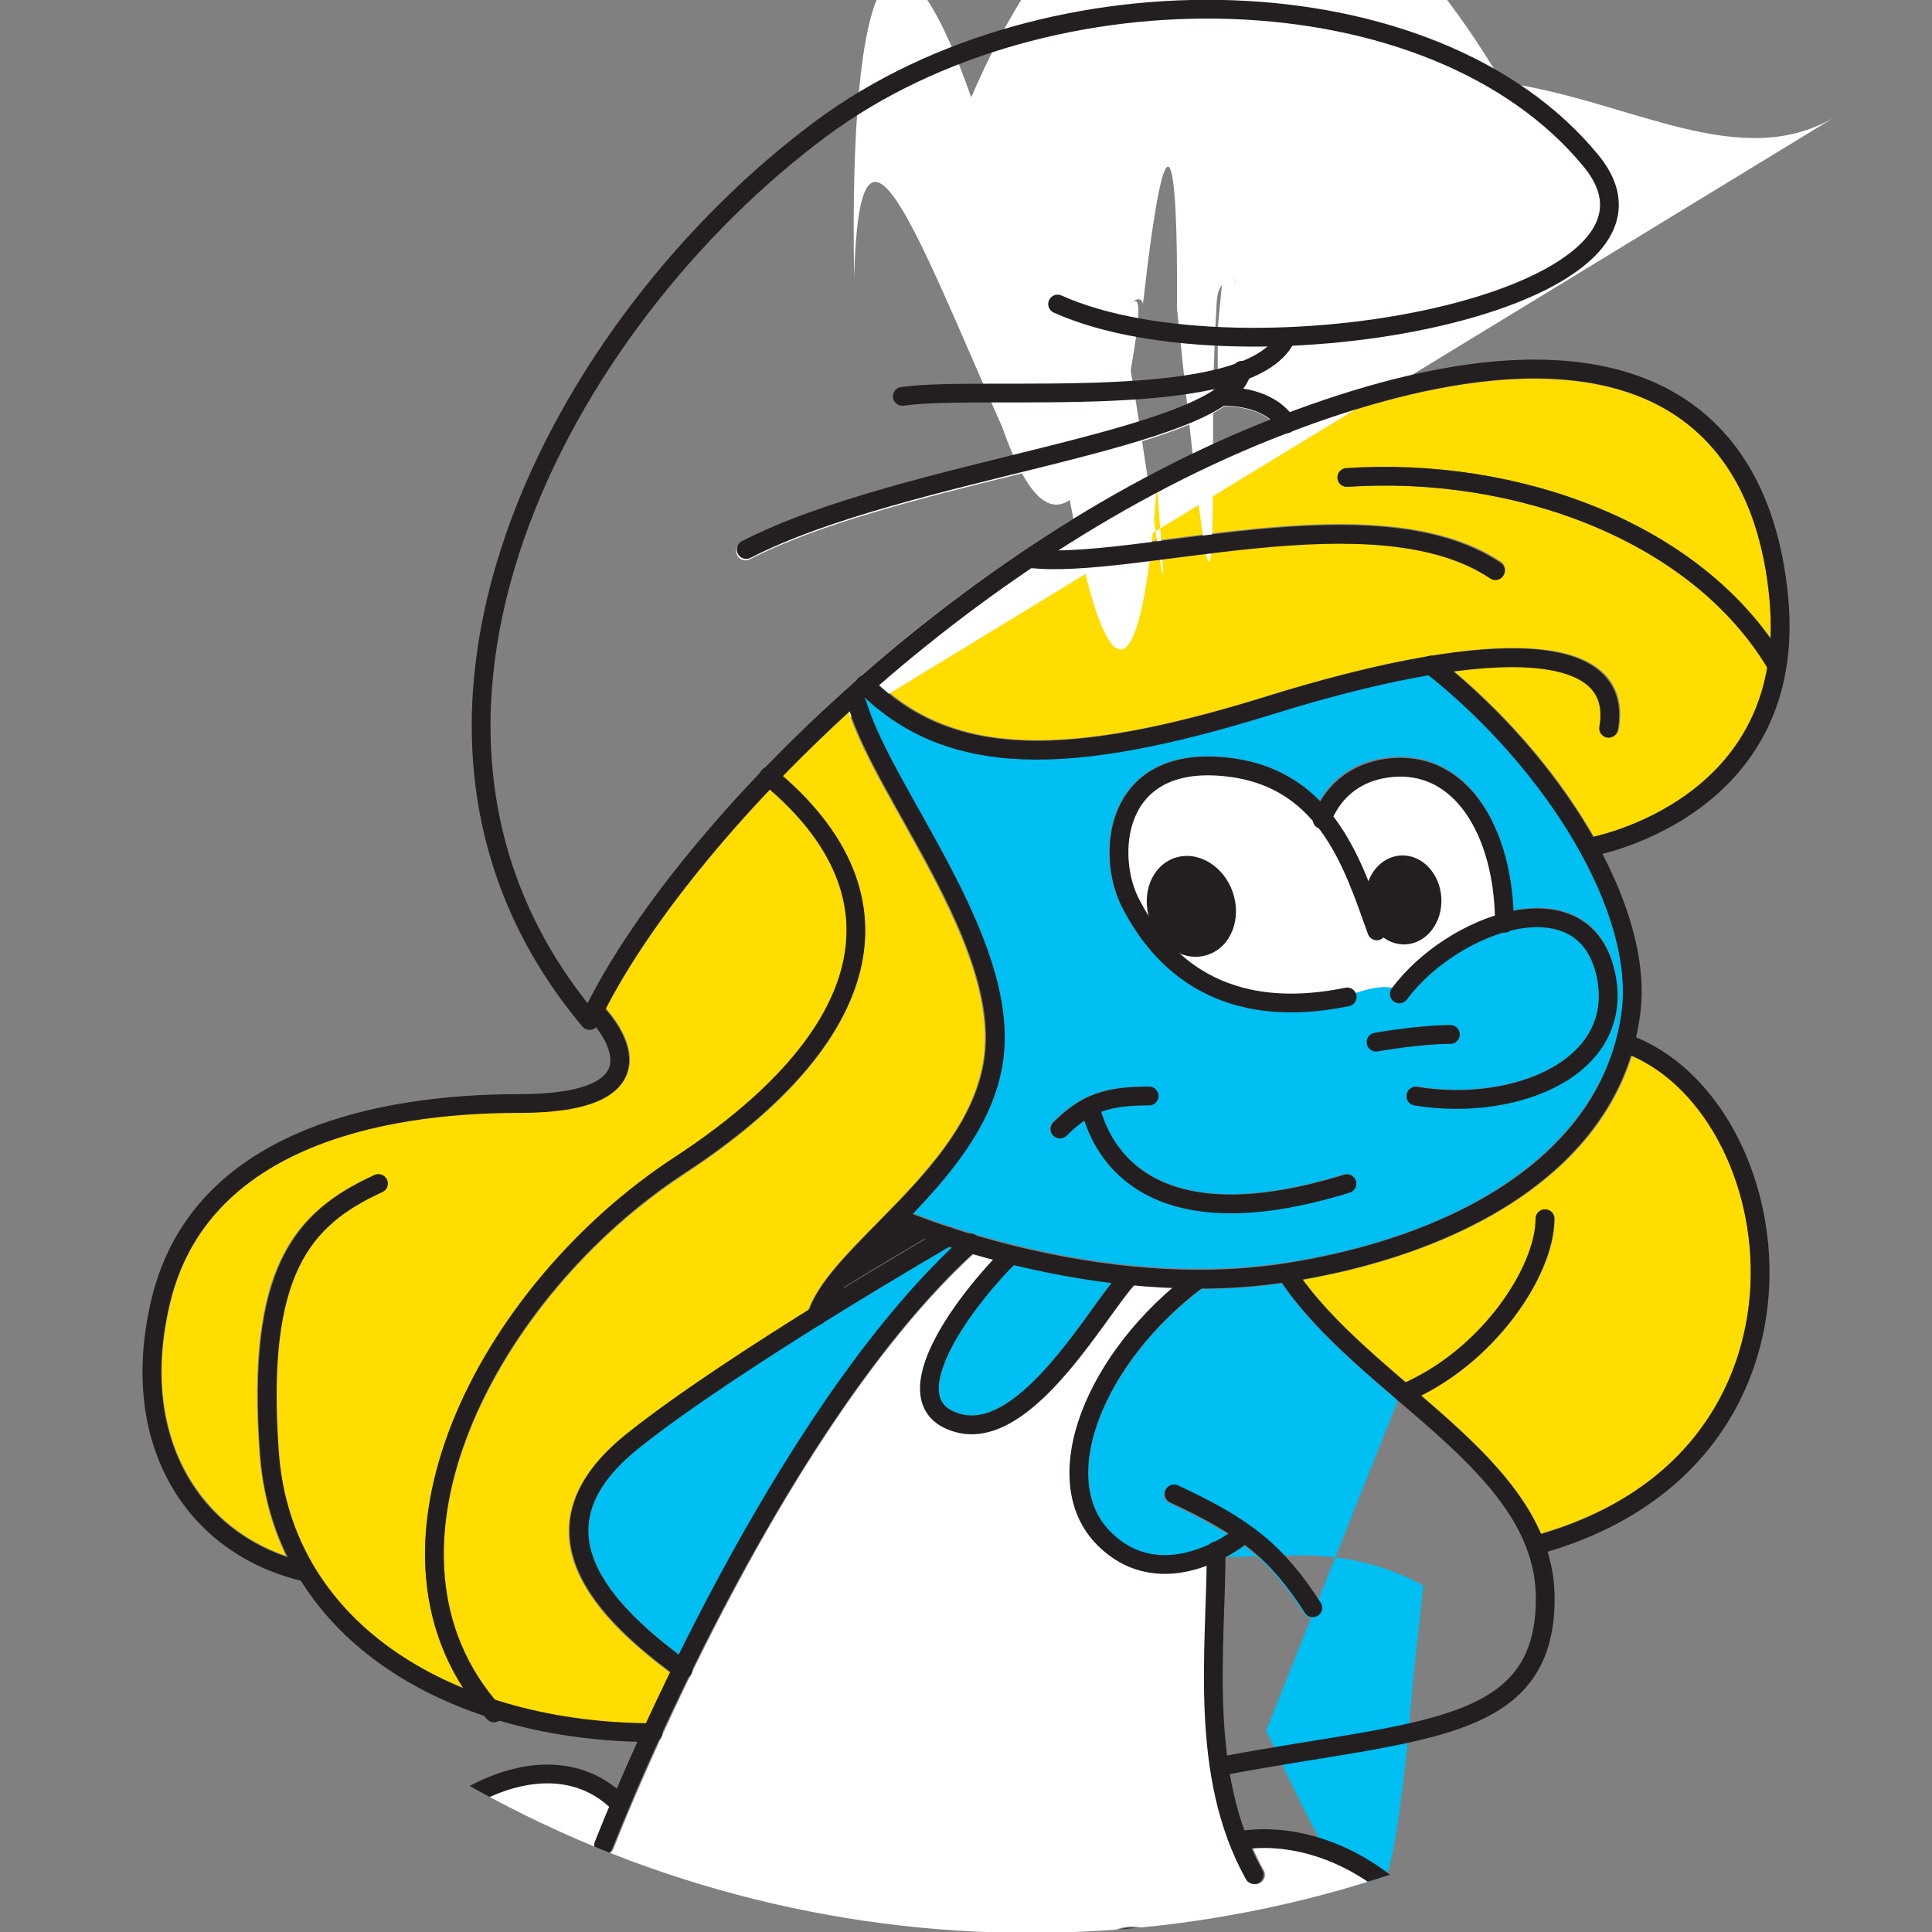 <?xml version="1.0" encoding="UTF-8"?>
<svg width="12.868mm" height="12.868mm" version="1.1" viewBox="0 0 12.868 12.868" xmlns="http://www.w3.org/2000/svg"><rect x="0" y="0" width="12.868" height="12.868" fill="#808080" stroke="none"/><defs><clipPath id="clipPath1"><circle cx="105.39" cy="147.35" r="7.604" style="fill:none;opacity:.5;paint-order:stroke fill markers;stroke-linecap:round;stroke-linejoin:round;stroke-width:.049"/></clipPath></defs><g transform="translate(-99.483 -142.08)"><g transform="translate(.953 -2.0783e-5)" clip-path="url(#clipPath1)"><path d="m107.84 151.41c-.282-.242-.573-.492-.773-.782-.179.026-.359.037-.535.038-.43.327-.724.785-.752 1.171-.013.185.038.34.147.45.231.231.505.158.667.08.005-.004.011-.006.017-.008.043-.022.077-.043.099-.058-.108-.069-.234-.136-.392-.21-.031-.015-.045-.051-.03-.083.015-.031.051-.045.083-.03.494.23.707.405.95.781.019.029.01.067-.019.086-.01.007-.022.01-.034.01-.021 0-.041-.01-.053-.029-.126-.196-.242-.332-.398-.451-.002.002-.003.004-.005.005s-.047.035-.12.074c-7e-4.113-.005.23-.009.353-.01.309-.021.641.019.964.196-.036.378-.066.554-.095.967-.157 1.499-.244 1.499-.951 0-.53-.445-.912-.917-1.317" clip-path="none" style="fill:#00bff2"/><path d="m104.88 150.39c-.008-.003-.017-.005-.025-.008-.186.108-1.458.852-2.071 1.343-.227.182-.339.37-.335.56.006.249.206.517.609.819.434-.878 1.081-2.009 1.822-2.714" clip-path="none" style="fill:#00bff2"/><path d="m109.4 149.11c-.117.374-.369.693-.75.952-.378.256-.875.443-1.441.542.182.247.435.468.685.683.538-.246.867-.794.867-1.09 0-.035.028-.062.062-.062.035 0 .062.028.062.062 0 .361-.361.913-.888 1.178.324.279.644.569.796.919 1.213-.356 1.381-1.282 1.396-1.669.026-.677-.302-1.3-.789-1.515" clip-path="none" style="fill:#fd0"/><path d="m107.5 145.2c1.168-.078 2.275.371 2.821 1.128.004-.085.002-.174-.007-.267-.058-.589-.283-1.007-.668-1.241-.564-.343-1.479-.279-2.646.186-.498.199-.973.45-1.416.733.211-.003.476-.037.754-.073.732-.094 1.642-.212 2.19.156.029.019.036.058.017.086-.012.018-.032.028-.052.028-.012 0-.024-.004-.035-.011-.509-.342-1.394-.228-2.105-.136-.38.049-.709.091-.949.067-.364.245-.705.509-1.017.78.515.474 1.251.495 2.592.077.294-.091.687-.2 1.067-.264.006-.002.012-.003.018-.003.472-.077.92-.083 1.132.103.106.093.145.224.116.388-.006.034-.038.057-.072.051-.034-.006-.057-.038-.051-.072.021-.12-.004-.209-.076-.273-.142-.125-.455-.156-.901-.095.391.329.713.717.934 1.104.09-.021.364-.097.624-.286.294-.214.471-.498.53-.844-.486-.797-1.605-1.278-2.793-1.199-.035.002-.064-.024-.067-.058-.002-.034.024-.064.058-.066" clip-path="none" style="fill:#fd0"/><path d="m104.14 150.66c.236-.145.437-.264.557-.334-.11-.039-.174-.066-.176-.067-.002-.001-.005-.002-.007-.004-.018.018-.036.036-.053.054-.125.127-.24.243-.321.351" clip-path="none" style="fill:#231f20"/><path d="m103.6 147.22c.001-.001.001-.001.001-.002.003-.004.006-.007.01-.009.836-.874 2.004-1.781 3.338-2.313.015-.006.029-.011.044-.017-.049-.041-.142-.09-.308-.093-.261.177-.784.307-1.402.46-.607.15-1.296.321-1.759.559-.009.005-.019.007-.029.007-.023 0-.044-.012-.055-.034-.016-.031-.004-.068.027-.084.476-.244 1.172-.417 1.786-.569.558-.138 1.131-.28 1.37-.445.005-.005.011-.01.018-.013 0-0.0.001-7e-4.001-.001-.395.095-.942.095-1.416.095-.283 0-.528 0-.677.021-.003 0-.006 0-.009 0-.031 0-.058-.022-.062-.053-.005-.034.019-.066.053-.07.157-.023.406-.023.694-.023.589-0 1.447-.001 1.737-.241-.563.009-1.07-.069-1.42-.226-.031-.014-.045-.051-.031-.082s.051-.045.083-.031c.445.2 1.196.267 1.959.174.754-.092 1.349-.314 1.553-.58.109-.143.099-.29-.031-.449-.483-.591-1.337-.951-2.344-.987-1-.036-1.984.248-2.7.78-1.199.89-2.07 2.278-2.217 3.536-.099.842.111 1.595.623 2.24.216-.426.619-.98 1.162-1.549" clip-path="none" style="fill:#fff"/><path d="m105.75 149.54c-.04.027-.079.06-.12.102-.012.012-.028.018-.044.018s-.032-.006-.044-.018c-.024-.024-.024-.064 0-.088.073-.073.142-.126.218-.163.001-.001.002-.001.003-.001.111-.054.238-.074.417-.074.034 0 .062.028.062.062 0 .035-.028.062-.062.062-.135 0-.233.011-.317.042.043.142.137.316.338.43.291.165.721.161 1.28-.011.033-.01.068.008.078.041.01.033-.008.068-.041.078-.297.092-.561.138-.792.138-.23 0-.426-.046-.586-.137-.226-.128-.336-.32-.389-.481m.271-2.164c.086-.131.264-.281.626-.257.303.021.515.134.671.294.058-.102.182-.248.427-.285.194-.03.372.02.516.143.204.175.331.497.346.872.103-.02.202-.023.291-.004.14.029.32.121.385.399.054.23.002.437-.151.601-.191.205-.533.323-.901.323-.092 0-.187-.007-.28-.023-.034-.005-.057-.037-.051-.072.006-.034.038-.057.072-.051.428.07.858-.035 1.07-.262.125-.134.165-.298.12-.488-.041-.171-.138-.274-.289-.305-.09-.019-.195-.011-.304.018-.004.001-.007.002-.011.003-.24.067-.497.235-.657.45-.021.028-.06.034-.087.013-.028-.021-.034-.06-.013-.087.169-.226.428-.403.682-.483-.009-.352-.121-.653-.304-.81-.117-.1-.257-.139-.416-.114-.233.036-.327.194-.358.263.102.133.176.287.238.441.036-.1.118-.173.217-.178.14-.008.261.119.27.282.009.164-.097.303-.236.31-.056.003-.109-.016-.153-.049-.006.007-.015.013-.024.016-.032.012-.068-.005-.08-.038l-.018-.051c-.082-.23-.169-.474-.319-.665-.012-.007-.021-.019-.026-.032-.143-.168-.34-.288-.636-.307-.242-.016-.415.051-.513.201-.121.185-.099.456-.015.618.023.046.048.089.075.13-.052-.172.02-.349.167-.401.152-.053.326.047.388.225.062.177-.01.365-.162.418-.067.024-.139.017-.203-.013.272.252.644.331 1.111.235.034-.007.067.015.074.048.007.034-.015.067-.049.074-.134.028-.262.041-.384.041-.505 0-.891-.238-1.128-.701-.102-.198-.126-.517.022-.743m1.675 1.708c-.03 0-.056-.021-.061-.051-.006-.034.017-.066.05-.072.012-.002.294-.052.506-.052.035 0 .062.028.062.062 0 .034-.028.062-.062.062-.201 0-.481.05-.484.05-.004 7e-4-.007.001-.011.001m-.61 1.408c1.29-.2 2.129-.825 2.245-1.673.086-.628-.467-1.59-1.289-2.247-.297.051-.644.138-1.032.258-.647.201-1.16.303-1.578.303-.487 0-.847-.138-1.144-.417l-.007.007c.005.006.009.013.012.021.06.201.202.456.353.725.292.521.622 1.112.562 1.638-.048.419-.324.755-.607 1.05.217.086 1.359.507 2.485.333" clip-path="none" style="fill:#00bff2"/><path d="m103.09 149.9c-.842.551-1.481 1.471-1.588 2.29-.061.466.05.884.322 1.215.321.102.667.154 1.011.157.049-.106.102-.22.16-.339-.448-.332-.67-.636-.677-.93-.006-.231.122-.453.381-.66.312-.25.791-.563 1.214-.827.066-.182.246-.365.453-.576.313-.318.667-.677.718-1.126.055-.486-.265-1.058-.547-1.563-.147-.263-.286-.511-.354-.719-.157.143-.305.288-.444.431.387.336.573.703.551 1.091-.029.524-.444 1.062-1.201 1.556" clip-path="none" style="fill:#fd0"/><path d="m104.79 151.38c.015.058.062.096.141.117.309.083.656-.398.885-.715.043-.06.082-.113.116-.157-.237-.029-.457-.073-.651-.12-.287.294-.544.681-.492.873" clip-path="none" style="fill:#00bff2"/><path d="m101.38 152.17c.112-.853.772-1.809 1.644-2.378.722-.472 1.118-.977 1.145-1.459.019-.349-.154-.683-.513-.994-.504.534-.881 1.052-1.091 1.456.072.081.212.27.14.443-.07.168-.303.249-.713.249-.753 0-2.057.164-2.325 1.261-.111.455-.066.866.132 1.189.146.238.364.411.636.506-.096-.201-.158-.427-.177-.681-.089-1.22.212-1.604.762-1.855.031-.015.068-.001.083.031.014.031 0.0.068-.031.083-.5.228-.773.585-.689 1.732.021.287.103.538.229.753.004.005.007.01.009.015.222.368.578.633.994.803-.211-.329-.292-.723-.236-1.155" clip-path="none" style="fill:#fd0"/><path transform="matrix(.353 0 0 -.353 101.79 154.62)" d="m0 0c.618-.25.848-.886 1.071-1.502.244-.675.474-1.313 1.178-1.481 1.197-.286 1.796.242 2.325.708.357.314.694.611 1.155.611.555 0 .802-.459 1.042-.903.291-.539.591-1.096 1.452-1.096.901 0 1.679.884 2.366 1.664.553.629 1.03 1.172 1.519 1.172.523 0 .889-.392 1.244-.772.377-.402.766-.818 1.355-.818.497 0 .956.247 1.486.533.538.29 1.129.608 1.895.758-.276.141-.594.355-.921.683-.779.779-1.821 1.192-2.77 1.111.064-.147.135-.291.213-.433.048-.085.017-.193-.068-.24-.027-.015-.057-.023-.086-.023-.062 0-.122.033-.154.091-.125.224-.23.453-.32.687 0 .001-.001.002-.001.003-.543 1.419-.491 2.998-.444 4.415.01.287.019.563.023.829-.233-.087-.509-.156-.802-.156-.412 0-.857.135-1.263.541-.386.386-.566.922-.521 1.552.079 1.087.826 2.345 1.939 3.305-.248.01-.493.028-.733.05-.12-.135-.279-.355-.46-.605-.645-.892-1.59-2.199-2.594-2.199-.098 0-.196.012-.294.038-.439.117-.596.382-.65.583-.228.846.858 2.142 1.344 2.668-.131.035-.257.07-.376.105-2.178-1.997-4.086-5.366-5.328-7.909l-.009-.018c-.818-1.674-1.346-2.987-1.472-3.307-.028-.069-.094-.112-.165-.112-.021 0-.043.004-.065.013-.09.035-.135.138-.099.229.044.111.136.342.272.666-.4.372-.922.522-1.513.431-1.022-.157-2.127-.994-2.868-2.142.921.388 1.595.473 2.097.27" clip-path="none" style="fill:#fff"/><path d="m108.55 148.23c.052-.488-.21-.999-.637-1.037-.428-.038-.577.346-.577.346-.38-.417-1.007-.566-1.279-.051-.272.514.189 1.053.523 1.158.334.105.578.19.939.061.361-.129.336.022.336-.002.182-.21.483-.442.695-.474" clip-path="none" style="fill:#fff"/><path d="m109.13 147.72s1.387-.248 1.247-1.666c-.14-1.419-1.247-1.964-3.399-1.107-2.151.858-3.991 2.791-4.521 3.93-1.653-1.966-.183-4.66 1.543-5.941 1.512-1.122 4.083-1.062 5.129.218.764.936-2.308 1.512-3.555.951" clip-path="none" style="fill:none;stroke-linecap:round;stroke-linejoin:round;stroke-miterlimit:10;stroke-width:.125;stroke:#231f20"/><path d="m104.54 144.72c.546-.078 2.306.121 2.556-.391" clip-path="none" style="fill:none;stroke-linecap:round;stroke-linejoin:round;stroke-miterlimit:10;stroke-width:.125;stroke:#231f20"/><path d="m103.5 145.74c1.06-.546 3.205-.72 3.302-1.194" clip-path="none" style="fill:none;stroke-linecap:round;stroke-linejoin:round;stroke-miterlimit:10;stroke-width:.125;stroke:#231f20"/><path d="m106.67 144.72c.343 0 .429.183.429.183" clip-path="none" style="fill:none;stroke-linecap:round;stroke-linejoin:round;stroke-miterlimit:10;stroke-width:.125;stroke:#231f20"/><path d="m104.29 146.64c.561.561 1.359.554 2.7.137 1.341-.418 2.364-.473 2.254.154" clip-path="none" style="fill:none;stroke-linecap:round;stroke-linejoin:round;stroke-miterlimit:10;stroke-width:.125;stroke:#231f20"/><path d="m108.06 146.51c.823.649 1.426 1.633 1.332 2.321-.138 1.012-1.185 1.554-2.297 1.726-1.278.198-2.556-.352-2.556-.352" clip-path="none" style="fill:none;stroke-linecap:round;stroke-linejoin:round;stroke-miterlimit:10;stroke-width:.125;stroke:#231f20"/><path d="m107.1 150.56c.513.781 1.722 1.264 1.722 2.166s-.828.869-2.126 1.111" clip-path="none" style="fill:none;stroke-linecap:round;stroke-linejoin:round;stroke-miterlimit:10;stroke-width:.125;stroke:#231f20"/><path d="m106.51 150.6c-.693.518-1.017 1.337-.627 1.727.39.39.891 0 .891 0" clip-path="none" style="fill:none;stroke-linecap:round;stroke-linejoin:round;stroke-miterlimit:10;stroke-width:.125;stroke:#231f20"/><path d="m106.63 152.41c0 .651-.121 1.486.253 2.156" clip-path="none" style="fill:none;stroke-linecap:round;stroke-linejoin:round;stroke-miterlimit:10;stroke-width:.125;stroke:#231f20"/><path d="m106.35 152.03c.473.22.682.383.924.759" clip-path="none" style="fill:none;stroke-linecap:round;stroke-linejoin:round;stroke-miterlimit:10;stroke-width:.125;stroke:#231f20"/><path transform="matrix(.353 0 0 -.353 106.78 154.34)" d="m0 0c1.027.175 2.242-.23 3.146-1.134s1.714-.896 1.714-.896c-2.119 0-3.051-1.379-4.299-1.379-1.249 0-1.644 1.59-2.599 1.59-.956 0-2.171-2.837-3.886-2.837-1.714 0-1.464 2-2.493 2-1.028 0-1.434-1.813-3.522-1.314s-.467 4.582-4.737 2.493c1.153 2.213 3.615 3.553 4.987 2.182" clip-path="none" style="fill:none;stroke-linecap:round;stroke-linejoin:round;stroke-miterlimit:10;stroke-width:.354;stroke:#231f20"/><path transform="matrix(.353 0 0 -.353 102.55 154.37)" d="m0 0c.873 2.213 3.658 8.422 6.925 11.364" clip-path="none" style="fill:none;stroke-linecap:round;stroke-linejoin:round;stroke-miterlimit:10;stroke-width:.354;stroke:#231f20"/><path d="m105.26 150.44c-.343.343-.808.996-.346 1.119.462.123.942-.781 1.14-.979" clip-path="none" style="fill:none;stroke-linecap:round;stroke-linejoin:round;stroke-miterlimit:10;stroke-width:.125;stroke:#231f20"/><path d="m103.08 153.2c-.644-.465-1.006-.985-.336-1.522.671-.537 2.102-1.362 2.102-1.362" clip-path="none" style="fill:none;stroke-linecap:round;stroke-linejoin:round;stroke-miterlimit:10;stroke-width:.125;stroke:#231f20"/><path d="m104.24 146.77c.176.59 1.002 1.558.913 2.339-.088.781-1.044 1.295-1.182 1.736" clip-path="none" style="fill:none;stroke-linecap:round;stroke-linejoin:round;stroke-miterlimit:10;stroke-width:.125;stroke:#231f20"/><path d="m102.88 153.62c-1.312 0-2.467-.652-2.555-1.863-.088-1.211.22-1.563.726-1.794" clip-path="none" style="fill:none;stroke-linecap:round;stroke-linejoin:round;stroke-miterlimit:10;stroke-width:.125;stroke:#231f20"/><path d="m100.56 152.55c-.738-.173-1.188-.867-.958-1.812.258-1.054 1.42-1.308 2.386-1.308.957 0 .655-.462.497-.62" clip-path="none" style="fill:none;stroke-linecap:round;stroke-linejoin:round;stroke-miterlimit:10;stroke-width:.125;stroke:#231f20"/><path d="m109.36 149.03c1.113.4 1.465 2.779-.602 3.343" clip-path="none" style="fill:none;stroke-linecap:round;stroke-linejoin:round;stroke-miterlimit:10;stroke-width:.125;stroke:#231f20"/><path d="m105.59 149.6c.176-.176.319-.22.594-.22" clip-path="none" style="fill:none;stroke-linecap:round;stroke-linejoin:round;stroke-miterlimit:10;stroke-width:.125;stroke:#231f20"/><path d="m105.79 149.45c.099.407.501.888 1.711.514" clip-path="none" style="fill:none;stroke-linecap:round;stroke-linejoin:round;stroke-miterlimit:10;stroke-width:.125;stroke:#231f20"/><path d="m107.85 148.7c.352-.473 1.22-.786 1.372-.144.148.629-.591.935-1.262.825" clip-path="none" style="fill:none;stroke-linecap:round;stroke-linejoin:round;stroke-miterlimit:10;stroke-width:.125;stroke:#231f20"/><path d="m108.55 148.23c0-.603-.29-1.109-.792-1.032-.34.052-.422.341-.422.341" clip-path="none" style="fill:none;stroke-linecap:round;stroke-linejoin:round;stroke-miterlimit:10;stroke-width:.125;stroke:#231f20"/><path d="m107.7 148.28c-.165-.462-.347-1.049-1.053-1.096-.706-.047-.746.601-.588.909.158.308.531.814 1.444.627" clip-path="none" style="fill:none;stroke-linecap:round;stroke-linejoin:round;stroke-miterlimit:10;stroke-width:.125;stroke:#231f20"/><path d="m108.19 148.97c-.209 0-.495.051-.495.051" clip-path="none" style="fill:none;stroke-linecap:round;stroke-linejoin:round;stroke-miterlimit:10;stroke-width:.125;stroke:#231f20"/><path d="m106.74 148.02c.062.178-.01.365-.162.418-.152.054-.325-.047-.388-.225-.062-.178.01-.365.162-.418.152-.053.325.048.388.225" clip-path="none" style="fill:#231f20"/><path d="m108.13 148.06c.009.164-.097.302-.237.31-.14.008-.26-.119-.27-.282-.009-.164.097-.303.237-.31.14-.008.261.119.27.282" clip-path="none" style="fill:#231f20"/><path d="m105.39 145.8c.688.081 2.3-.456 3.1.081" clip-path="none" style="fill:none;stroke-linecap:round;stroke-linejoin:round;stroke-miterlimit:10;stroke-width:.125;stroke:#231f20"/><path d="m107.5 145.26c1.124-.075 2.334.357 2.862 1.248" clip-path="none" style="fill:none;stroke-linecap:round;stroke-linejoin:round;stroke-miterlimit:10;stroke-width:.125;stroke:#231f20"/><path d="m103.65 147.25c.975.804.685 1.754-.594 2.59-1.279.836-2.192 2.582-1.236 3.649" clip-path="none" style="fill:none;stroke-linecap:round;stroke-linejoin:round;stroke-miterlimit:10;stroke-width:.125;stroke:#231f20"/><path d="m107.88 151.36c.562-.238.94-.817.94-1.163" clip-path="none" style="fill:none;stroke-linecap:round;stroke-linejoin:round;stroke-miterlimit:10;stroke-width:.125;stroke:#231f20"/></g></g></svg>
